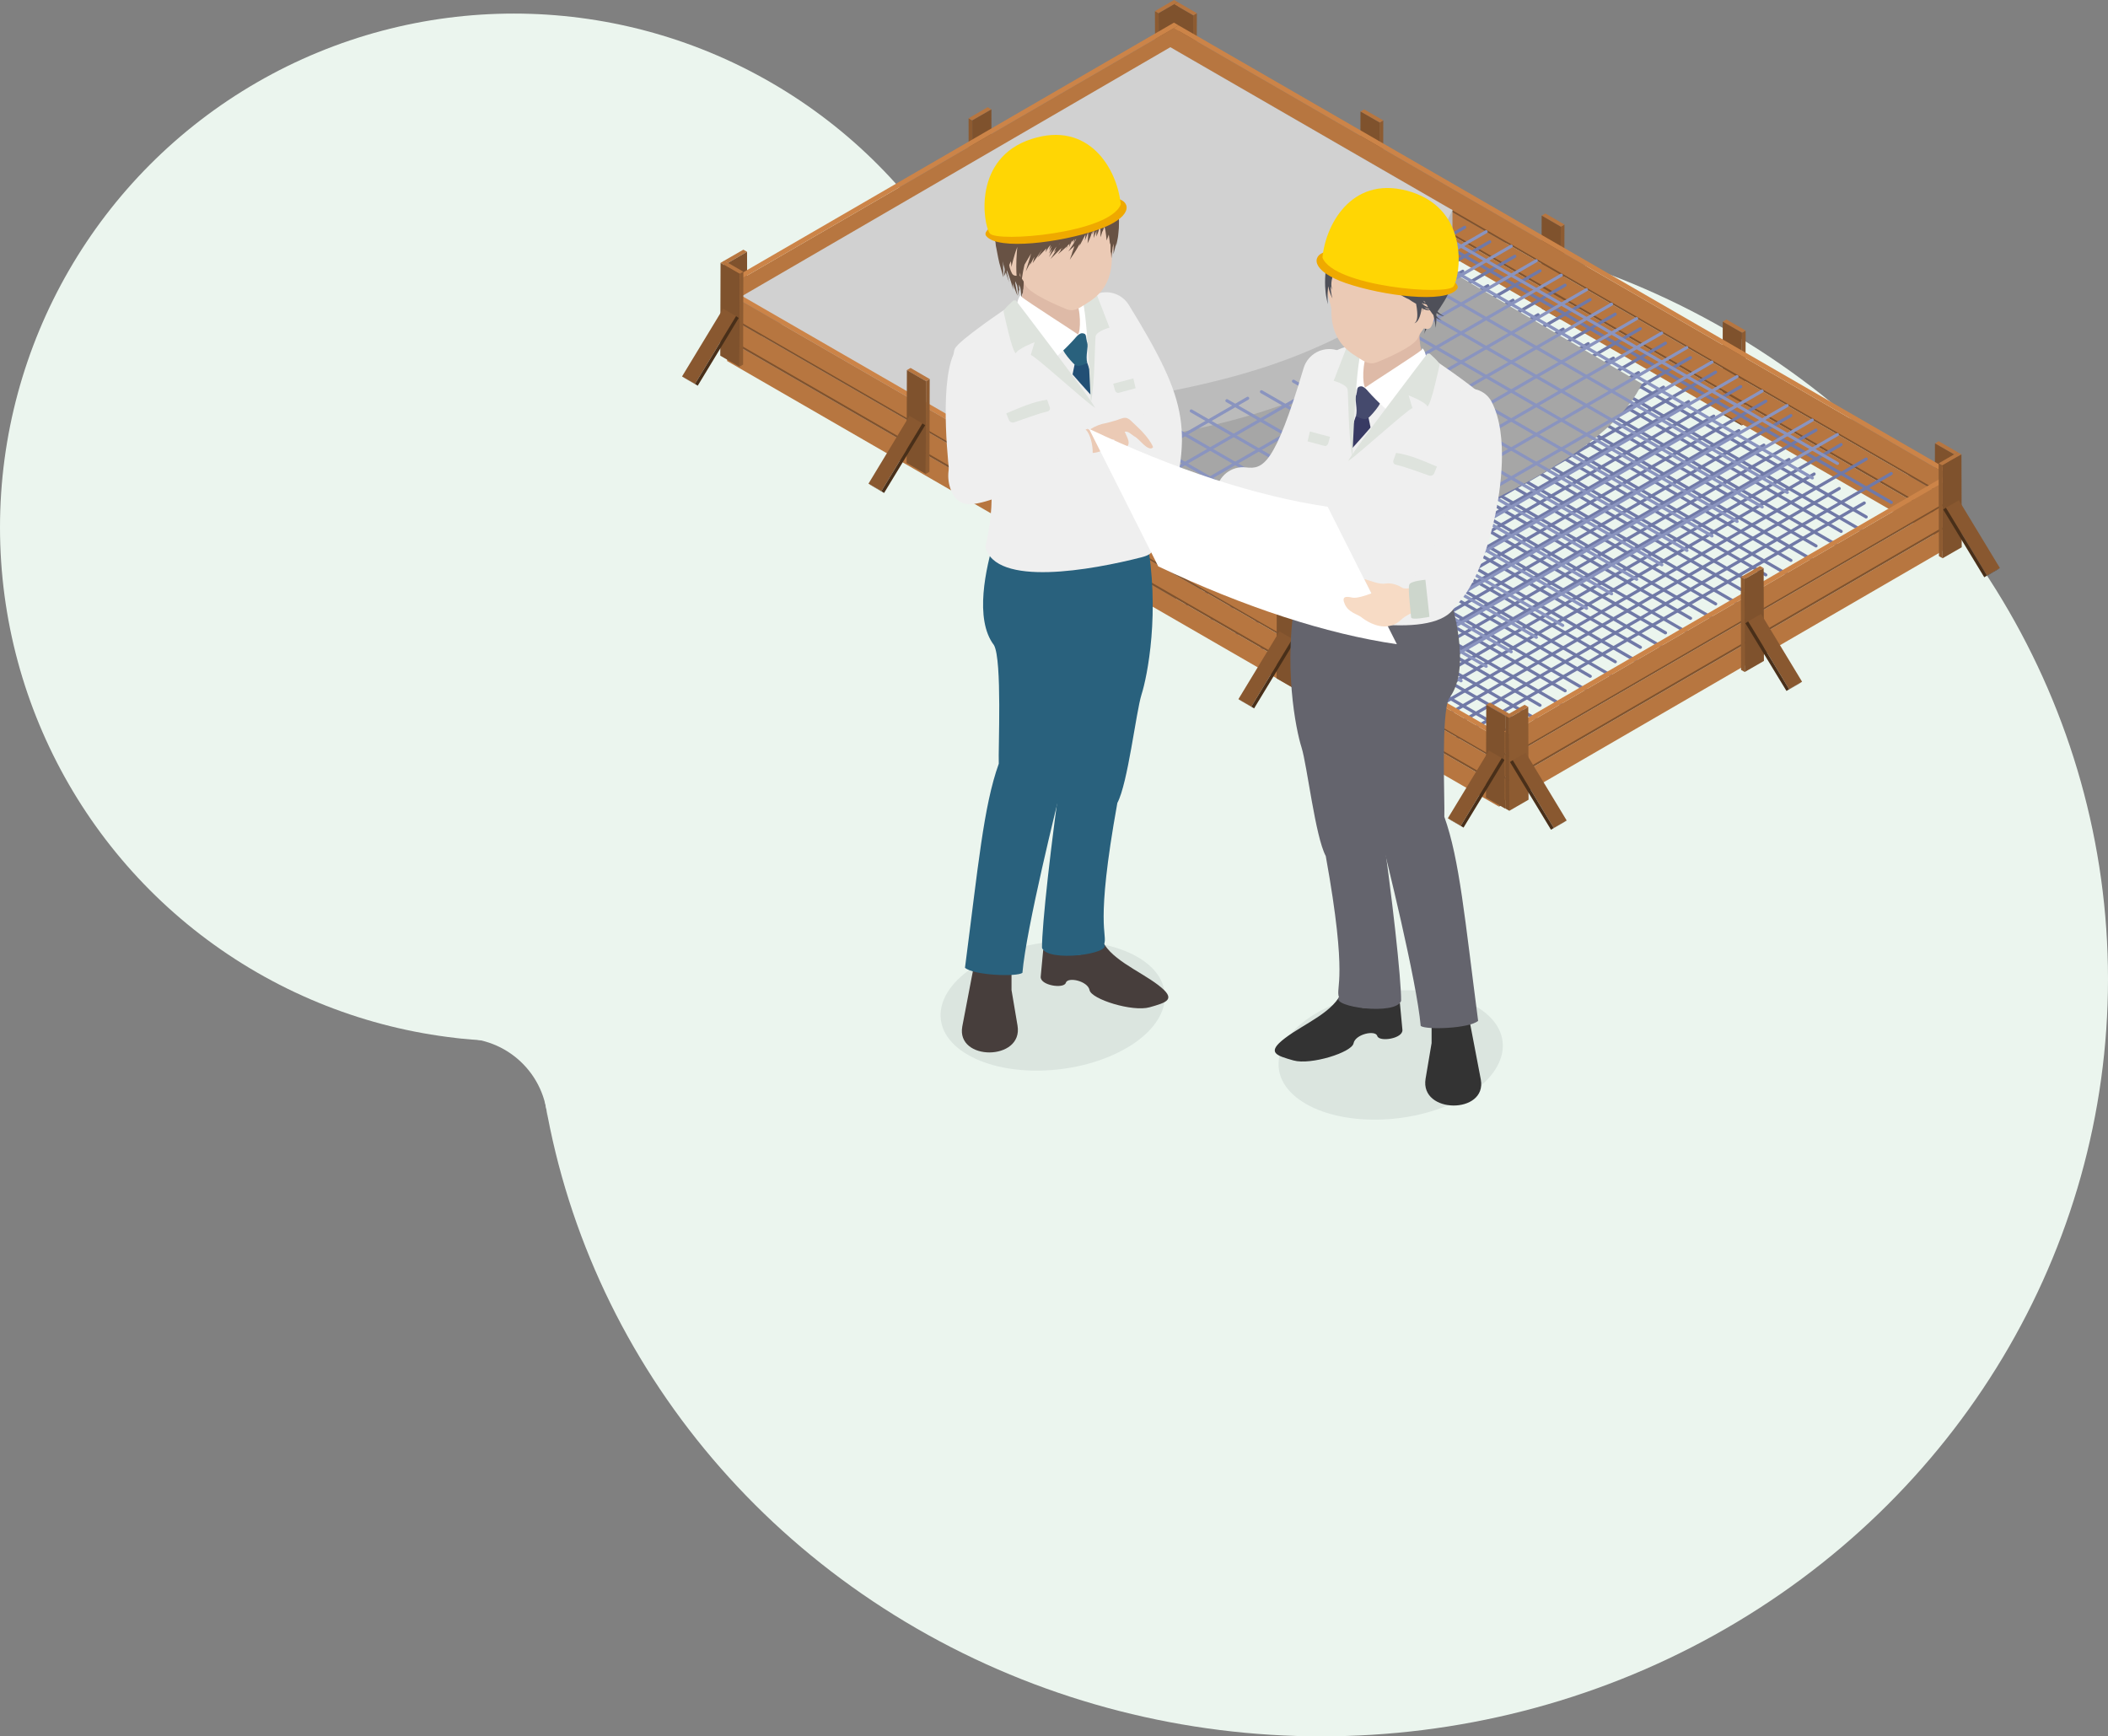 <?xml version="1.0" encoding="UTF-8"?><svg id="_レイヤー_2" xmlns="http://www.w3.org/2000/svg" viewBox="0 0 228.28 188.04"><rect x="0" y="0" width="228.28" height="188.04" fill="#808080" stroke="none"/><g id="_レイヤー_1-2"><ellipse cx="143.09" cy="106.04" rx="85.19" ry="82.01" style="fill:#ebf5ee;"/><circle cx="55.65" cy="57.12" r="55.65" style="fill:#ebf5ee;"/><path d="M101.21,25.09l4.35,8.23,8.23-4.35c-4.55,2.4-10.18.67-12.58-3.88Z" style="fill:#ebf5ee;"/><path d="M59.28,121.02l-.73-9.28-9.28.73c5.13-.4,9.61,3.43,10.01,8.56Z" style="fill:#ebf5ee;"/><g style="isolation:isolate;"><polygon points="78.83 28.47 78.43 28.23 78.45 38.29 78.85 38.52 78.83 28.47" style="fill:#8d5b31;"/><polygon points="80.9 27.27 80.5 27.04 78.43 28.23 78.83 28.47 80.9 27.27" style="fill:#b77640;"/><polygon points="78.83 28.47 78.85 38.52 80.93 37.32 80.9 27.27 78.83 28.47" style="fill:#7f522d;"/></g><g style="isolation:isolate;"><polygon points="125.47 1.43 125.07 1.2 125.1 11.25 125.5 11.48 125.47 1.43" style="fill:#8d5b31;"/><polygon points="127.54 .23 127.14 0 125.07 1.2 125.47 1.43 127.54 .23" style="fill:#b77640;"/><polygon points="125.47 1.43 125.5 11.48 127.57 10.29 127.54 .23 125.47 1.43" style="fill:#7f522d;"/></g><g style="isolation:isolate;"><polygon points="105.29 13.04 104.89 12.81 104.91 22.87 105.31 23.1 105.29 13.04" style="fill:#8d5b31;"/><polygon points="107.36 11.85 106.96 11.61 104.89 12.81 105.29 13.04 107.36 11.85" style="fill:#b77640;"/><polygon points="105.29 13.04 105.31 23.1 107.39 21.9 107.36 11.85 105.29 13.04" style="fill:#7f522d;"/></g><g style="isolation:isolate;"><polygon points="129.21 1.66 129.61 1.43 129.59 11.48 129.19 11.72 129.21 1.66" style="fill:#8d5b31;"/><polygon points="127.14 .46 127.54 .23 129.61 1.43 129.21 1.66 127.14 .46" style="fill:#b77640;"/><polygon points="129.21 1.66 129.19 11.72 127.11 10.52 127.14 .46 129.21 1.66" style="fill:#7f522d;"/></g><g style="isolation:isolate;"><polygon points="149.4 13.27 149.8 13.04 149.77 23.1 149.37 23.33 149.4 13.27" style="fill:#8d5b31;"/><polygon points="147.33 12.08 147.73 11.85 149.8 13.04 149.4 13.27 147.33 12.08" style="fill:#b77640;"/><polygon points="149.4 13.27 149.37 23.33 147.3 22.13 147.33 12.08 149.4 13.27" style="fill:#7f522d;"/></g><g style="isolation:isolate;"><polygon points="169.02 24.55 169.42 24.32 169.39 34.37 168.99 34.6 169.02 24.55" style="fill:#8d5b31;"/><polygon points="166.95 23.35 167.35 23.12 169.42 24.32 169.02 24.55 166.95 23.35" style="fill:#b77640;"/><polygon points="169.02 24.55 168.99 34.6 166.92 33.41 166.95 23.35 169.02 24.55" style="fill:#7f522d;"/></g><g style="isolation:isolate;"><polygon points="188.64 36.03 189.04 35.8 189.01 45.85 188.61 46.09 188.64 36.03" style="fill:#8d5b31;"/><polygon points="186.56 34.84 186.96 34.6 189.04 35.8 188.64 36.03 186.56 34.84" style="fill:#b77640;"/><polygon points="188.64 36.03 188.61 46.09 186.54 44.89 186.56 34.84 188.64 36.03" style="fill:#7f522d;"/></g><g style="isolation:isolate;"><polygon points="211.61 49.21 212.01 48.98 211.98 59.03 211.58 59.27 211.61 49.21" style="fill:#8d5b31;"/><polygon points="209.54 48.02 209.94 47.78 212.01 48.98 211.61 49.21 209.54 48.02" style="fill:#b77640;"/><polygon points="211.61 49.21 211.58 59.27 209.51 58.07 209.54 48.02 211.61 49.21" style="fill:#7f522d;"/></g><g style="isolation:isolate;"><polygon points="78.59 35.66 78.6 37.97 79.11 38.27 79.1 35.96 78.59 35.66" style="fill:#8d5b31;"/><polygon points="79.1 35.96 79.11 38.27 127.65 10.12 127.64 7.81 79.1 35.96" style="fill:#b77640;"/><polygon points="78.59 35.66 79.1 35.96 127.64 7.81 127.13 7.51 78.59 35.66" style="fill:#7f522d;"/></g><g style="isolation:isolate;"><polygon points="78.59 33.11 78.6 35.42 79.11 35.72 79.1 33.4 78.59 33.11" style="fill:#8d5b31;"/><polygon points="79.1 33.4 79.11 35.72 127.65 7.57 127.64 5.26 79.1 33.4" style="fill:#b77640;"/><polygon points="78.59 33.11 79.1 33.4 127.64 5.26 127.13 4.96 78.59 33.11" style="fill:#7f522d;"/></g><g style="isolation:isolate;"><polygon points="78.59 30.59 78.6 32.91 79.11 33.21 79.1 30.89 78.59 30.59" style="fill:#8d5b31;"/><polygon points="79.1 30.89 79.11 33.21 127.65 5.06 127.64 2.75 79.1 30.89" style="fill:#b77640;"/><polygon points="78.59 30.59 79.1 30.89 127.64 2.75 127.13 2.45 78.59 30.59" style="fill:#cc8448;"/></g><g style="isolation:isolate;"><polygon points="211.23 56.07 211.22 58.38 210.71 58.68 210.71 56.37 211.23 56.07" style="fill:#8d5b31;"/><polygon points="210.71 56.37 210.71 58.68 127.12 10.42 127.13 8.11 210.71 56.37" style="fill:#b77640;"/><polygon points="211.23 56.07 210.71 56.37 127.13 8.11 127.64 7.81 211.23 56.07" style="fill:#7f522d;"/></g><g style="isolation:isolate;"><polygon points="211.23 53.52 211.22 55.83 210.71 56.13 210.71 53.82 211.23 53.52" style="fill:#8d5b31;"/><polygon points="210.71 53.82 210.71 56.13 127.12 7.87 127.13 5.56 210.71 53.82" style="fill:#b77640;"/><polygon points="211.23 53.52 210.71 53.82 127.13 5.56 127.64 5.26 211.23 53.52" style="fill:#7f522d;"/></g><g style="isolation:isolate;"><polygon points="211.23 51.01 211.22 53.32 210.71 53.62 210.71 51.3 211.23 51.01" style="fill:#8d5b31;"/><polygon points="210.71 51.3 210.71 53.62 127.12 5.36 127.13 3.05 210.71 51.3" style="fill:#b77640;"/><polygon points="211.23 51.01 210.71 51.3 127.13 3.05 127.64 2.75 211.23 51.01" style="fill:#cc8448;"/></g><path d="M164.06,78.12s-.06,0-.08-.02l-70.65-40.79c-.08-.05-.11-.15-.06-.23.05-.08.15-.11.23-.06l70.65,40.79c.08.05.11.15.06.23-.03.05-.09.08-.15.08Z" style="fill:#7079a7;"/><path d="M166.77,76.55s-.06,0-.08-.02l-70.65-40.79c-.08-.05-.11-.15-.06-.23s.15-.11.23-.06l70.65,40.79c.08.05.11.15.06.23-.03.05-.09.08-.15.08Z" style="fill:#7079a7;"/><path d="M169.49,74.98s-.06,0-.08-.02l-70.65-40.79c-.08-.05-.11-.15-.06-.23.05-.08.15-.11.23-.06l70.65,40.79c.08.05.11.15.06.23-.03.05-.09.08-.15.08Z" style="fill:#7079a7;"/><path d="M172.21,73.41s-.06,0-.08-.02l-70.65-40.79c-.08-.05-.11-.15-.06-.23.05-.08.15-.11.23-.06l70.65,40.79c.08.05.11.15.06.23-.03.05-.09.08-.15.08Z" style="fill:#7079a7;"/><path d="M174.93,71.84s-.06,0-.08-.02L104.19,31.03c-.08-.05-.11-.15-.06-.23.05-.08.15-.11.23-.06l70.65,40.79c.08.05.11.15.06.23-.03.05-.09.08-.15.08Z" style="fill:#7079a7;"/><path d="M177.64,70.28s-.06,0-.08-.02L106.91,29.46c-.08-.05-.11-.15-.06-.23.05-.08.15-.11.23-.06l70.65,40.79c.08.05.11.15.06.23-.03.05-.09.08-.15.08Z" style="fill:#7079a7;"/><path d="M180.36,68.71s-.06,0-.08-.02L109.63,27.89c-.08-.05-.11-.15-.06-.23.05-.08.15-.11.23-.06l70.65,40.79c.08.05.11.15.06.23-.03.05-.09.08-.15.08Z" style="fill:#7079a7;"/><path d="M183.08,67.14s-.06,0-.08-.02L112.34,26.32c-.08-.05-.11-.15-.06-.23.05-.08.15-.11.23-.06l70.65,40.79c.08.05.11.15.06.23-.03.05-.09.08-.15.08Z" style="fill:#7079a7;"/><path d="M185.8,65.57s-.06,0-.08-.02L115.06,24.76c-.08-.05-.11-.15-.06-.23.05-.08.15-.11.23-.06l70.65,40.79c.08.05.11.15.06.23-.03.05-.09.08-.15.08Z" style="fill:#7079a7;"/><path d="M188.51,64s-.06,0-.08-.02L117.78,23.19c-.08-.05-.11-.15-.06-.23.05-.08.15-.11.23-.06l70.65,40.79c.08.05.11.15.06.23-.03.05-.09.08-.15.08Z" style="fill:#7079a7;"/><path d="M191.23,62.43s-.06,0-.08-.02L120.49,21.62c-.08-.05-.11-.15-.06-.23s.15-.11.23-.06l70.65,40.79c.08.05.11.15.06.23-.03.05-.09.08-.15.08Z" style="fill:#7079a7;"/><path d="M193.95,60.86s-.06,0-.08-.02L123.21,20.05c-.08-.05-.11-.15-.06-.23.05-.08.15-.11.23-.06l70.65,40.79c.08.05.11.15.06.23-.03.05-.09.08-.15.08Z" style="fill:#7079a7;"/><path d="M196.66,59.29s-.06,0-.08-.02L125.93,18.48c-.08-.05-.11-.15-.06-.23.05-.08.15-.11.23-.06l70.65,40.79c.08.05.11.15.06.23-.03.05-.09.08-.15.08Z" style="fill:#7079a7;"/><path d="M199.38,57.72s-.06,0-.08-.02l-70.65-40.79c-.08-.05-.11-.15-.06-.23.05-.08.15-.11.23-.06l70.65,40.79c.08.05.11.15.06.23-.03.05-.09.08-.15.08Z" style="fill:#7079a7;"/><path d="M202.1,56.16s-.06,0-.08-.02L131.36,15.34c-.08-.05-.11-.15-.06-.23.05-.08.15-.11.23-.06l70.65,40.79c.08.05.11.15.06.23-.03.05-.09.08-.15.08Z" style="fill:#7079a7;"/><path d="M204.82,54.59s-.06,0-.08-.02L134.08,13.77c-.08-.05-.11-.15-.06-.23.05-.08.15-.11.23-.06l70.65,40.79c.08.05.11.15.06.23-.03.05-.09.08-.15.08Z" style="fill:#7079a7;"/><path d="M93.41,40.47c-.06,0-.11-.03-.15-.08-.05-.08-.02-.18.06-.23l46.19-26.67c.08-.05.18-.02.23.06.05.08.02.18-.06.23l-46.19,26.67s-.06.02-.08.02Z" style="fill:#7079a7;"/><path d="M96.12,42.04c-.06,0-.11-.03-.15-.08-.05-.08-.02-.18.06-.23l46.19-26.67c.08-.05.18-.02.23.06.05.08.02.18-.06.23l-46.19,26.67s-.06.02-.08.02Z" style="fill:#7079a7;"/><path d="M98.84,43.6c-.06,0-.11-.03-.15-.08-.05-.08-.02-.18.06-.23l46.19-26.67c.08-.05.18-.02.23.06.05.08.02.18-.06.23l-46.19,26.67s-.06.02-.08.02Z" style="fill:#7079a7;"/><path d="M101.56,45.17c-.06,0-.11-.03-.15-.08-.05-.08-.02-.18.06-.23l46.19-26.67c.08-.05.18-.02.23.06.05.08.02.18-.06.23l-46.19,26.67s-.06.02-.08.02Z" style="fill:#7079a7;"/><path d="M104.28,46.74c-.06,0-.11-.03-.15-.08-.05-.08-.02-.18.06-.23l46.19-26.67c.08-.05.18-.02.23.06.05.08.02.18-.06.23l-46.19,26.67s-.06.02-.08.02Z" style="fill:#7079a7;"/><path d="M106.99,48.31c-.06,0-.11-.03-.15-.08-.05-.08-.02-.18.06-.23l46.19-26.67c.08-.05.18-.02.23.06.05.08.02.18-.06.23l-46.19,26.67s-.06.02-.08.02Z" style="fill:#7079a7;"/><path d="M109.71,49.88c-.06,0-.11-.03-.15-.08-.05-.08-.02-.18.06-.23l46.19-26.67c.08-.05.18-.02.23.06.05.08.02.18-.06.23l-46.19,26.67s-.06.02-.08.02Z" style="fill:#7079a7;"/><path d="M112.43,51.45c-.06,0-.11-.03-.15-.08-.05-.08-.02-.18.06-.23l46.19-26.67c.08-.05.18-.02.23.06.05.08.02.18-.06.23l-46.19,26.67s-.06.02-.08.02Z" style="fill:#7079a7;"/><path d="M115.14,53.02c-.06,0-.11-.03-.15-.08-.05-.08-.02-.18.06-.23l46.19-26.67c.08-.05.18-.02.23.06.05.08.02.18-.06.23l-46.19,26.67s-.06.02-.08.02Z" style="fill:#7079a7;"/><path d="M117.86,54.59c-.06,0-.11-.03-.15-.08-.05-.08-.02-.18.06-.23l46.19-26.67c.08-.05.18-.02.23.06.05.08.02.18-.06.23l-46.19,26.67s-.06.02-.08.02Z" style="fill:#7079a7;"/><path d="M120.58,56.16c-.06,0-.11-.03-.15-.08-.05-.08-.02-.18.06-.23l46.19-26.67c.08-.05.18-.02.23.06.05.08.02.18-.06.23l-46.19,26.67s-.06.02-.08.02Z" style="fill:#7079a7;"/><path d="M123.3,57.72c-.06,0-.11-.03-.15-.08-.05-.08-.02-.18.06-.23l46.19-26.67c.08-.05.18-.02.23.06.05.08.02.18-.06.23l-46.19,26.67s-.06.02-.08.02Z" style="fill:#7079a7;"/><path d="M126.01,59.29c-.06,0-.11-.03-.15-.08-.05-.08-.02-.18.06-.23l46.19-26.67c.08-.05.18-.02.23.06.05.08.02.18-.06.23l-46.19,26.67s-.06.02-.08.02Z" style="fill:#7079a7;"/><path d="M128.73,60.86c-.06,0-.11-.03-.15-.08-.05-.08-.02-.18.06-.23l46.19-26.67c.08-.05.18-.02.23.06.05.08.02.18-.06.23l-46.19,26.67s-.06.02-.08.02Z" style="fill:#7079a7;"/><path d="M131.45,62.43c-.06,0-.11-.03-.15-.08-.05-.08-.02-.18.06-.23l46.19-26.67c.08-.05.18-.02.23.06.05.08.02.18-.06.23l-46.19,26.67s-.06.02-.08.02Z" style="fill:#7079a7;"/><path d="M134.17,64c-.06,0-.11-.03-.15-.08-.05-.08-.02-.18.06-.23l46.19-26.67c.08-.05.18-.02.23.06.05.08.02.18-.06.23l-46.19,26.67s-.06.02-.08.02Z" style="fill:#7079a7;"/><path d="M136.88,65.57c-.06,0-.11-.03-.15-.08-.05-.08-.02-.18.06-.23l46.19-26.67c.08-.05.18-.02.23.06.05.08.02.18-.06.23l-46.19,26.67s-.06.02-.08.02Z" style="fill:#7079a7;"/><path d="M139.6,67.14c-.06,0-.11-.03-.15-.08-.05-.08-.02-.18.06-.23l46.19-26.67c.08-.05.18-.02.23.06.05.08.02.18-.06.23l-46.19,26.67s-.06.02-.08.02Z" style="fill:#7079a7;"/><path d="M142.32,68.71c-.06,0-.11-.03-.15-.08-.05-.08-.02-.18.06-.23l46.19-26.67c.08-.05.18-.02.23.06.05.08.02.18-.06.23l-46.19,26.67s-.06.02-.08.02Z" style="fill:#7079a7;"/><path d="M145.04,70.28c-.06,0-.11-.03-.15-.08-.05-.08-.02-.18.06-.23l46.19-26.67c.08-.05.18-.02.23.06.05.08.02.18-.06.23l-46.19,26.67s-.06.02-.08.02Z" style="fill:#7079a7;"/><path d="M147.75,71.84c-.06,0-.11-.03-.15-.08-.05-.08-.02-.18.06-.23l46.19-26.67c.08-.05.18-.02.23.06.05.08.02.18-.06.23l-46.19,26.67s-.06.02-.08.02Z" style="fill:#7079a7;"/><path d="M150.47,73.41c-.06,0-.11-.03-.15-.08-.05-.08-.02-.18.06-.23l46.19-26.67c.08-.05.18-.02.23.06.05.08.02.18-.06.23l-46.19,26.67s-.06.02-.08.02Z" style="fill:#7079a7;"/><path d="M153.19,74.98c-.06,0-.11-.03-.15-.08-.05-.08-.02-.18.06-.23l46.19-26.67c.08-.05.18-.02.23.06.05.08.02.18-.06.23l-46.19,26.67s-.06.02-.08.02Z" style="fill:#7079a7;"/><path d="M155.91,76.55c-.06,0-.11-.03-.15-.08-.05-.08-.02-.18.06-.23l46.19-26.67c.08-.05.18-.02.23.06.05.08.02.18-.06.23l-46.19,26.67s-.06.02-.08.02Z" style="fill:#7079a7;"/><path d="M158.62,78.12c-.06,0-.11-.03-.15-.08-.05-.08-.02-.18.06-.23l46.19-26.67c.08-.05.18-.02.23.06.05.08.02.18-.06.23l-46.19,26.67s-.06.02-.08.02Z" style="fill:#7079a7;"/><path d="M161.14,81.31s-.06,0-.08-.02l-70.65-40.79c-.08-.05-.11-.15-.06-.23.05-.08.15-.11.23-.06l70.65,40.79c.08.05.11.15.06.23-.03.05-.09.08-.15.08Z" style="fill:#7079a7;"/><path d="M163.85,79.74s-.06,0-.08-.02l-70.65-40.79c-.08-.05-.11-.15-.06-.23.05-.08.15-.11.23-.06l70.65,40.79c.08.05.11.15.06.23-.03.05-.09.08-.15.08Z" style="fill:#7079a7;"/><path d="M166.57,78.17s-.06,0-.08-.02l-70.65-40.79c-.08-.05-.11-.15-.06-.23s.15-.11.23-.06l70.65,40.79c.08.05.11.15.06.23-.03.05-.09.08-.15.08Z" style="fill:#7079a7;"/><path d="M169.29,76.6s-.06,0-.08-.02l-70.65-40.79c-.08-.05-.11-.15-.06-.23.05-.08.15-.11.23-.06l70.65,40.79c.08.05.11.15.06.23-.03.05-.09.08-.15.08Z" style="fill:#7079a7;"/><path d="M172.01,75.04s-.06,0-.08-.02l-70.65-40.79c-.08-.05-.11-.15-.06-.23s.15-.11.23-.06l70.65,40.79c.08.05.11.15.06.23-.03.05-.09.08-.15.08Z" style="fill:#7079a7;"/><path d="M174.72,73.47s-.06,0-.08-.02l-70.65-40.79c-.08-.05-.11-.15-.06-.23.05-.08.15-.11.23-.06l70.65,40.79c.08.05.11.15.06.23-.03.05-.09.08-.15.08Z" style="fill:#7079a7;"/><path d="M177.44,71.9s-.06,0-.08-.02L106.71,31.08c-.08-.05-.11-.15-.06-.23.05-.08.15-.11.23-.06l70.65,40.79c.08.05.11.15.06.23-.03.05-.09.08-.15.08Z" style="fill:#7079a7;"/><path d="M180.16,70.33s-.06,0-.08-.02L109.42,29.52c-.08-.05-.11-.15-.06-.23.05-.08.15-.11.23-.06l70.65,40.79c.08.05.11.15.06.23-.03.05-.09.08-.15.08Z" style="fill:#7079a7;"/><path d="M182.88,68.76s-.06,0-.08-.02L112.14,27.95c-.08-.05-.11-.15-.06-.23.05-.08.15-.11.23-.06l70.65,40.79c.08.05.11.15.06.23-.03.05-.09.08-.15.08Z" style="fill:#7079a7;"/><path d="M185.59,67.19s-.06,0-.08-.02L114.86,26.38c-.08-.05-.11-.15-.06-.23.05-.08.15-.11.23-.06l70.65,40.79c.08.05.11.15.06.23-.03.05-.09.08-.15.08Z" style="fill:#7079a7;"/><path d="M188.31,65.62s-.06,0-.08-.02L117.58,24.81c-.08-.05-.11-.15-.06-.23.05-.08.15-.11.23-.06l70.65,40.79c.08.05.11.15.06.23-.03.05-.09.08-.15.08Z" style="fill:#7079a7;"/><path d="M191.03,64.05s-.06,0-.08-.02L120.29,23.24c-.08-.05-.11-.15-.06-.23.05-.08.15-.11.23-.06l70.65,40.79c.08.05.11.15.06.23-.03.05-.09.08-.15.08Z" style="fill:#7079a7;"/><path d="M193.75,62.48s-.06,0-.08-.02L123.01,21.67c-.08-.05-.11-.15-.06-.23.05-.08.15-.11.23-.06l70.65,40.79c.08.05.11.15.06.23-.03.05-.09.08-.15.08Z" style="fill:#7079a7;"/><path d="M196.46,60.92s-.06,0-.08-.02L125.73,20.1c-.08-.05-.11-.15-.06-.23.05-.08.15-.11.23-.06l70.65,40.79c.08.05.11.15.06.23-.03.05-.09.08-.15.08Z" style="fill:#7079a7;"/><path d="M199.18,59.35s-.06,0-.08-.02l-70.65-40.79c-.08-.05-.11-.15-.06-.23.05-.08.15-.11.23-.06l70.65,40.79c.08.05.11.15.06.23-.03.05-.09.08-.15.08Z" style="fill:#7079a7;"/><path d="M201.9,57.78s-.06,0-.08-.02l-70.65-40.79c-.08-.05-.11-.15-.06-.23.05-.08.15-.11.23-.06l70.65,40.79c.08.05.11.15.06.23-.03.05-.09.08-.15.08Z" style="fill:#7079a7;"/><path d="M90.49,43.66c-.06,0-.11-.03-.15-.08-.05-.08-.02-.18.06-.23l46.19-26.67c.08-.05.18-.02.23.06.05.08.02.18-.06.23l-46.19,26.67s-.06.02-.08.02Z" style="fill:#7079a7;"/><path d="M93.2,45.23c-.06,0-.11-.03-.15-.08-.05-.08-.02-.18.06-.23l46.19-26.67c.08-.05.18-.02.23.06.05.08.02.18-.06.23l-46.19,26.67s-.06.02-.08.02Z" style="fill:#7079a7;"/><path d="M95.92,46.8c-.06,0-.11-.03-.15-.08-.05-.08-.02-.18.06-.23l46.19-26.67c.08-.05.18-.02.23.06.05.08.02.18-.06.23l-46.19,26.67s-.06.02-.08.02Z" style="fill:#7079a7;"/><path d="M98.64,48.36c-.06,0-.11-.03-.15-.08-.05-.08-.02-.18.06-.23l46.19-26.67c.08-.05.18-.02.23.06.05.08.02.18-.06.23l-46.19,26.67s-.06.02-.08.02Z" style="fill:#7079a7;"/><path d="M101.36,49.93c-.06,0-.11-.03-.15-.08-.05-.08-.02-.18.06-.23l46.19-26.67c.08-.05.18-.02.23.06.05.08.02.18-.06.23l-46.19,26.67s-.06.02-.08.02Z" style="fill:#7079a7;"/><path d="M104.07,51.5c-.06,0-.11-.03-.15-.08-.05-.08-.02-.18.06-.23l46.19-26.67c.08-.05.18-.02.23.06.05.08.02.18-.06.23l-46.19,26.67s-.06.02-.08.02Z" style="fill:#7079a7;"/><path d="M106.79,53.07c-.06,0-.11-.03-.15-.08-.05-.08-.02-.18.06-.23l46.19-26.67c.08-.05.18-.02.23.06.05.08.02.18-.06.23l-46.19,26.67s-.06.02-.08.02Z" style="fill:#7079a7;"/><path d="M109.51,54.64c-.06,0-.11-.03-.15-.08-.05-.08-.02-.18.06-.23l46.19-26.67c.08-.05.18-.02.23.06.05.08.02.18-.06.23l-46.19,26.67s-.06.02-.08.02Z" style="fill:#7079a7;"/><path d="M112.22,56.21c-.06,0-.11-.03-.15-.08-.05-.08-.02-.18.06-.23l46.19-26.67c.08-.05.18-.02.23.06.05.08.02.18-.06.23l-46.19,26.67s-.06.02-.08.02Z" style="fill:#7079a7;"/><path d="M114.94,57.78c-.06,0-.11-.03-.15-.08-.05-.08-.02-.18.06-.23l46.19-26.67c.08-.05.18-.02.23.06.05.08.02.18-.06.23l-46.19,26.67s-.06.02-.08.02Z" style="fill:#7079a7;"/><path d="M117.66,59.35c-.06,0-.11-.03-.15-.08-.05-.08-.02-.18.06-.23l46.19-26.67c.08-.05.18-.02.23.06.05.08.02.18-.06.23l-46.19,26.67s-.06.02-.08.02Z" style="fill:#7079a7;"/><path d="M120.38,60.92c-.06,0-.11-.03-.15-.08-.05-.08-.02-.18.06-.23l46.19-26.67c.08-.05.18-.02.23.06.05.08.02.18-.06.23l-46.19,26.67s-.06.02-.08.02Z" style="fill:#7079a7;"/><path d="M123.09,62.48c-.06,0-.11-.03-.15-.08-.05-.08-.02-.18.06-.23l46.19-26.67c.08-.05.18-.02.23.06.05.08.02.18-.06.23l-46.19,26.67s-.06.02-.08.02Z" style="fill:#7079a7;"/><path d="M125.81,64.05c-.06,0-.11-.03-.15-.08-.05-.08-.02-.18.06-.23l46.19-26.67c.08-.05.18-.02.23.06.05.08.02.18-.06.23l-46.19,26.67s-.06.02-.08.02Z" style="fill:#7079a7;"/><path d="M128.53,65.62c-.06,0-.11-.03-.15-.08-.05-.08-.02-.18.06-.23l46.19-26.67c.08-.05.18-.02.23.06.05.08.02.18-.06.23l-46.19,26.67s-.06.02-.08.02Z" style="fill:#7079a7;"/><path d="M131.25,67.19c-.06,0-.11-.03-.15-.08-.05-.08-.02-.18.06-.23l46.19-26.67c.08-.05.18-.02.23.06.05.08.02.18-.06.23l-46.19,26.67s-.06.02-.08.02Z" style="fill:#7079a7;"/><path d="M133.96,68.76c-.06,0-.11-.03-.15-.08-.05-.08-.02-.18.06-.23l46.19-26.67c.08-.05.18-.02.23.06.05.08.02.18-.06.23l-46.19,26.67s-.06.02-.08.02Z" style="fill:#7079a7;"/><path d="M136.68,70.33c-.06,0-.11-.03-.15-.08-.05-.08-.02-.18.06-.23l46.19-26.67c.08-.05.18-.02.23.06.05.08.02.18-.06.23l-46.19,26.67s-.06.02-.08.02Z" style="fill:#7079a7;"/><path d="M139.4,71.9c-.06,0-.11-.03-.15-.08-.05-.08-.02-.18.06-.23l46.19-26.67c.08-.05.18-.02.23.06.05.08.02.18-.06.23l-46.19,26.67s-.06.02-.08.02Z" style="fill:#7079a7;"/><path d="M142.12,73.47c-.06,0-.11-.03-.15-.08-.05-.08-.02-.18.06-.23l46.19-26.67c.08-.05.18-.02.23.06.05.08.02.18-.06.23l-46.19,26.67s-.06.02-.08.02Z" style="fill:#7079a7;"/><path d="M144.83,75.04c-.06,0-.11-.03-.15-.08-.05-.08-.02-.18.06-.23l46.19-26.67c.08-.05.18-.02.23.06.05.08.02.18-.06.23l-46.19,26.67s-.06.02-.08.02Z" style="fill:#7079a7;"/><path d="M147.55,76.6c-.06,0-.11-.03-.15-.08-.05-.08-.02-.18.06-.23l46.19-26.67c.08-.05.18-.02.23.06.05.08.02.18-.06.23l-46.19,26.67s-.06.02-.08.02Z" style="fill:#7079a7;"/><path d="M150.27,78.17c-.06,0-.11-.03-.15-.08-.05-.08-.02-.18.06-.23l46.19-26.67c.08-.05.18-.02.23.06.05.08.02.18-.06.23l-46.19,26.67s-.06.02-.08.02Z" style="fill:#7079a7;"/><path d="M152.99,79.74c-.06,0-.11-.03-.15-.08-.05-.08-.02-.18.06-.23l46.19-26.67c.08-.05.18-.02.23.06.05.08.02.18-.06.23l-46.19,26.67s-.06.02-.08.02Z" style="fill:#7079a7;"/><path d="M155.7,81.31c-.06,0-.11-.03-.15-.08-.05-.08-.02-.18.06-.23l46.19-26.67c.08-.05.18-.02.23.06s.02.18-.06.23l-46.19,26.67s-.06.02-.08.02Z" style="fill:#7079a7;"/><g style="isolation:isolate;"><path d="M160.07,54.9c6-2.88,14.95-7.49,17.74-13.34l-45.03-26.45-46.79,27.19,39.63,22.82c1.71-1.1,23.81-4.98,34.45-10.23Z" style="fill:#a6a6a6;"/><polygon points="127.36 59.68 127.34 65.46 79.93 38.09 79.95 32.31 127.36 59.68" style="fill:#828282;"/><path d="M144.61,41.41c11.11-5.56,12.68-12.4,12.68-12.4v-6.26l-30.55-12.12-46.79,27.19,25.49,14.72c1.71-1.1,3.18-2.5,4.94-2.86,11.78-1.99,23.62-2.97,34.23-8.28Z" style="fill:#bbb;"/><path d="M144.69,36.63c6-2.88,9.82-8.03,12.6-13.88l-30.55-17.64-46.79,27.19,25.49,14.72c1.71-1.1,3.86-1.67,5.62-2.02,11.78-1.99,22.99-3.12,33.63-8.37Z" style="fill:#d1d1d1;"/></g><g style="isolation:isolate;"><polygon points="162.85 84.75 162.84 87.06 162.33 87.36 162.34 85.05 162.85 84.75" style="fill:#8d5b31;"/><polygon points="162.34 85.05 162.33 87.36 78.74 39.1 78.75 36.79 162.34 85.05" style="fill:#b77640;"/><polygon points="162.85 84.75 162.34 85.05 78.75 36.79 79.27 36.49 162.85 84.75" style="fill:#7f522d;"/></g><g style="isolation:isolate;"><polygon points="162.85 82.19 162.84 84.51 162.33 84.81 162.34 82.49 162.85 82.19" style="fill:#8d5b31;"/><polygon points="162.34 82.49 162.33 84.81 78.74 36.55 78.75 34.24 162.34 82.49" style="fill:#b77640;"/><polygon points="162.85 82.19 162.34 82.49 78.75 34.24 79.27 33.94 162.85 82.19" style="fill:#7f522d;"/></g><g style="isolation:isolate;"><polygon points="162.85 79.68 162.84 82 162.33 82.3 162.34 79.98 162.85 79.68" style="fill:#8d5b31;"/><polygon points="162.34 79.98 162.33 82.3 78.74 34.04 78.75 31.72 162.34 79.98" style="fill:#b77640;"/><polygon points="162.85 79.68 162.34 79.98 78.75 31.72 79.27 31.43 162.85 79.68" style="fill:#cc8448;"/></g><path d="M158.22,73.9s-.06,0-.08-.02l-46.6-26.91c-.08-.05-.11-.15-.06-.23.05-.08.15-.11.23-.06l46.6,26.91c.08.05.11.15.06.23-.03.05-.09.08-.15.08Z" style="fill:#8a94bf;"/><path d="M160.94,72.33s-.06,0-.08-.02l-45-25.98c-.08-.05-.11-.15-.06-.23.05-.08.15-.11.23-.06l45,25.98c.08.05.11.15.06.23-.03.05-.09.08-.15.08Z" style="fill:#8a94bf;"/><path d="M163.65,70.76s-.06,0-.08-.02l-43.34-25.02c-.08-.05-.11-.15-.06-.23.05-.08.15-.11.23-.06l43.34,25.02c.08.05.11.15.06.23-.03.05-.09.08-.15.08Z" style="fill:#8a94bf;"/><path d="M166.37,69.19s-.06,0-.08-.02l-41.72-24.09c-.08-.05-.11-.15-.06-.23.05-.08.15-.11.23-.06l41.72,24.09c.08.05.11.15.06.23-.03.05-.09.08-.15.08Z" style="fill:#8a94bf;"/><path d="M169.23,67.9s-.06,0-.08-.02l-40.23-23.23c-.08-.05-.11-.15-.06-.23.05-.08.15-.11.23-.06l40.23,23.23c.08.05.11.15.06.23-.03.05-.09.08-.15.08Z" style="fill:#8a94bf;"/><path d="M171.81,66.05s-.06,0-.08-.02l-38.95-22.49c-.08-.05-.11-.15-.06-.23.05-.08.15-.11.23-.06l38.95,22.49c.08.05.11.15.06.23-.03.05-.09.08-.15.08Z" style="fill:#8a94bf;"/><path d="M174.52,64.48s-.06,0-.08-.02l-37.92-21.89c-.08-.05-.11-.15-.06-.23.05-.08.15-.11.23-.06l37.92,21.89c.08.05.11.15.06.23-.03.05-.09.08-.15.08Z" style="fill:#8a94bf;"/><path d="M177.24,62.91s-.06,0-.08-.02l-37.17-21.46c-.08-.05-.11-.15-.06-.23.05-.08.15-.11.23-.06l37.17,21.46c.08.05.11.15.06.23-.03.05-.09.08-.15.08Z" style="fill:#8a94bf;"/><path d="M179.96,61.34s-.06,0-.08-.02l-36.69-21.18c-.08-.05-.11-.15-.06-.23.05-.08.15-.11.23-.06l36.69,21.18c.08.05.11.15.06.23-.03.05-.09.08-.15.08Z" style="fill:#8a94bf;"/><path d="M182.68,59.78s-.06,0-.08-.02l-36.49-21.07c-.08-.05-.11-.15-.06-.23.05-.08.15-.11.23-.06l36.49,21.07c.08.05.11.15.06.23-.03.05-.09.08-.15.08Z" style="fill:#8a94bf;"/><path d="M185.39,58.21s-.06,0-.08-.02l-36.59-21.13c-.08-.05-.11-.15-.06-.23.05-.08.15-.11.23-.06l36.59,21.13c.08.05.11.15.06.23-.03.05-.09.08-.15.08Z" style="fill:#8a94bf;"/><path d="M188.11,56.64s-.06,0-.08-.02l-36.99-21.36c-.08-.05-.11-.15-.06-.23.05-.08.15-.11.23-.06l36.99,21.36c.08.05.11.15.06.23-.03.05-.09.08-.15.08Z" style="fill:#8a94bf;"/><path d="M190.83,55.07s-.06,0-.08-.02l-37.69-21.76c-.08-.05-.11-.15-.06-.23.05-.08.15-.11.23-.06l37.69,21.76c.08.05.11.15.06.23-.03.05-.09.08-.15.08Z" style="fill:#8a94bf;"/><path d="M193.55,53.5s-.06,0-.08-.02l-38.67-22.32c-.08-.05-.11-.15-.06-.23.05-.08.15-.11.23-.06l38.67,22.32c.08.05.11.15.06.23-.03.05-.09.08-.15.08Z" style="fill:#8a94bf;"/><path d="M196.26,51.93s-.06,0-.08-.02l-39.94-23.06c-.08-.05-.11-.15-.06-.23.05-.08.15-.11.23-.06l39.94,23.06c.08.05.11.15.06.23-.03.05-.09.08-.15.08Z" style="fill:#8a94bf;"/><path d="M198.98,50.36s-.06,0-.08-.02l-42.35-24.45c-.08-.05-.11-.15-.06-.23.05-.08.15-.11.23-.06l42.35,24.45c.08.05.11.15.06.23-.03.05-.09.08-.15.08Z" style="fill:#8a94bf;"/><path d="M114.74,51.93c-.06,0-.11-.03-.15-.08-.05-.08-.02-.18.06-.23l12.23-7.06c.08-.05.18-.02.23.06.05.08.02.18-.06.23l-12.23,7.06s-.06.02-.08.02Z" style="fill:#8a94bf;"/><path d="M156.33,27.92c-.06,0-.11-.03-.15-.08-.05-.08-.02-.18.06-.23l4.61-2.66c.08-.05.18-.02.23.06.05.08.02.18-.06.23l-4.61,2.66s-.06.02-.08.02Z" style="fill:#8a94bf;"/><path d="M117.46,53.5c-.06,0-.11-.03-.15-.08-.05-.08-.02-.18.06-.23l17.66-10.2c.08-.05.18-.02.23.06.05.08.02.18-.06.23l-17.66,10.2s-.06.02-.08.02Z" style="fill:#8a94bf;"/><path d="M152.04,33.54c-.06,0-.11-.03-.15-.08-.05-.08-.02-.18.06-.23l11.62-6.71c.08-.05.18-.02.23.06.05.08.02.18-.06.23l-11.62,6.71s-.06.02-.08.02Z" style="fill:#8a94bf;"/><path d="M120.18,55.07c-.06,0-.11-.03-.15-.08-.05-.08-.02-.18.06-.23l46.19-26.67c.08-.05.18-.02.23.06.05.08.02.18-.06.23l-46.19,26.67s-.06.02-.08.02Z" style="fill:#8a94bf;"/><path d="M122.89,56.64c-.06,0-.11-.03-.15-.08-.05-.08-.02-.18.06-.23l46.19-26.67c.08-.05.18-.02.23.06.05.08.02.18-.06.23l-46.19,26.67s-.06.02-.08.02Z" style="fill:#8a94bf;"/><path d="M125.61,58.21c-.06,0-.11-.03-.15-.08-.05-.08-.02-.18.06-.23l46.19-26.67c.08-.05.18-.02.23.06.05.08.02.18-.06.23l-46.19,26.67s-.06.02-.08.02Z" style="fill:#8a94bf;"/><path d="M128.33,59.78c-.06,0-.11-.03-.15-.08-.05-.08-.02-.18.06-.23l46.19-26.67c.08-.05.18-.02.23.06.05.08.02.18-.06.23l-46.19,26.67s-.06.02-.08.02Z" style="fill:#8a94bf;"/><path d="M131.05,61.34c-.06,0-.11-.03-.15-.08-.05-.08-.02-.18.06-.23l46.19-26.67c.08-.05.18-.02.23.06.05.08.02.18-.06.23l-46.19,26.67s-.06.02-.08.02Z" style="fill:#8a94bf;"/><path d="M133.76,62.91c-.06,0-.11-.03-.15-.08-.05-.08-.02-.18.06-.23l46.19-26.67c.08-.05.18-.02.23.06.05.08.02.18-.06.23l-46.19,26.67s-.06.02-.08.02Z" style="fill:#8a94bf;"/><path d="M136.48,64.48c-.06,0-.11-.03-.15-.08-.05-.08-.02-.18.06-.23l46.19-26.67c.08-.05.18-.02.23.06.05.08.02.18-.06.23l-46.19,26.67s-.06.02-.08.02Z" style="fill:#8a94bf;"/><path d="M139.2,66.05c-.06,0-.11-.03-.15-.08-.05-.08-.02-.18.06-.23l46.19-26.67c.08-.05.18-.02.23.06.05.08.02.18-.06.23l-46.19,26.67s-.06.02-.08.02Z" style="fill:#8a94bf;"/><path d="M141.92,67.62c-.06,0-.11-.03-.15-.08-.05-.08-.02-.18.06-.23l46.19-26.67c.08-.05.18-.02.23.06.05.08.02.18-.06.23l-46.19,26.67s-.06.02-.08.02Z" style="fill:#8a94bf;"/><path d="M144.63,69.19c-.06,0-.11-.03-.15-.08-.05-.08-.02-.18.06-.23l46.19-26.67c.08-.05.18-.02.23.06.05.08.02.18-.06.23l-46.19,26.67s-.06.02-.08.02Z" style="fill:#8a94bf;"/><path d="M147.35,70.76c-.06,0-.11-.03-.15-.08-.05-.08-.02-.18.06-.23l46.19-26.67c.08-.05.18-.02.23.06.05.08.02.18-.06.23l-46.19,26.67s-.06.02-.08.02Z" style="fill:#8a94bf;"/><path d="M150.07,72.33c-.06,0-.11-.03-.15-.08-.05-.08-.02-.18.06-.23l46.19-26.67c.08-.05.18-.02.23.06.05.08.02.18-.06.23l-46.19,26.67s-.06.02-.08.02Z" style="fill:#8a94bf;"/><path d="M152.79,73.9c-.06,0-.11-.03-.15-.08-.05-.08-.02-.18.06-.23l46.19-26.67c.08-.05.18-.02.23.06.05.08.02.18-.06.23l-46.19,26.67s-.06.02-.08.02Z" style="fill:#8a94bf;"/><g style="isolation:isolate;"><polygon points="80.1 29.66 80.5 29.43 80.47 39.49 80.07 39.72 80.1 29.66" style="fill:#8d5b31;"/><polygon points="78.03 28.47 78.43 28.23 80.5 29.43 80.1 29.66 78.03 28.47" style="fill:#b77640;"/><polygon points="80.1 29.66 80.07 39.72 78 38.52 78.03 28.47 80.1 29.66" style="fill:#7f522d;"/></g><g style="isolation:isolate;"><polygon points="75.56 41.77 74.16 40.96 73.86 40.77 75.26 41.58 75.56 41.77" style="fill:#472e19;"/><polygon points="75.26 41.58 73.86 40.77 78.31 33.43 79.71 34.24 75.26 41.58" style="fill:#895830;"/><polygon points="79.71 34.24 80 34.44 75.56 41.77 75.26 41.58 79.71 34.24" style="fill:#492f19;"/></g><g style="isolation:isolate;"><polygon points="100.28 41.28 100.68 41.05 100.65 51.1 100.25 51.33 100.28 41.28" style="fill:#8d5b31;"/><polygon points="98.21 40.08 98.61 39.85 100.68 41.05 100.28 41.28 98.21 40.08" style="fill:#b77640;"/><polygon points="100.28 41.28 100.25 51.33 98.18 50.14 98.21 40.08 100.28 41.28" style="fill:#7f522d;"/></g><g style="isolation:isolate;"><polygon points="95.74 53.39 94.34 52.57 94.05 52.38 95.45 53.19 95.74 53.39" style="fill:#472e19;"/><polygon points="95.45 53.19 94.05 52.38 98.49 45.04 99.89 45.86 95.45 53.19" style="fill:#895830;"/><polygon points="99.89 45.86 100.19 46.05 95.74 53.39 95.45 53.19 99.89 45.86" style="fill:#492f19;"/></g><g style="isolation:isolate;"><polygon points="119.91 52.55 120.31 52.32 120.28 62.37 119.88 62.61 119.91 52.55" style="fill:#8d5b31;"/><polygon points="117.83 51.35 118.23 51.12 120.31 52.32 119.91 52.55 117.83 51.35" style="fill:#b77640;"/><polygon points="119.91 52.55 119.88 62.61 117.8 61.41 117.83 51.35 119.91 52.55" style="fill:#7f522d;"/></g><g style="isolation:isolate;"><polygon points="115.37 64.66 113.97 63.85 113.67 63.65 115.07 64.47 115.37 64.66" style="fill:#472e19;"/><polygon points="115.07 64.47 113.67 63.65 118.11 56.32 119.51 57.13 115.07 64.47" style="fill:#895830;"/><polygon points="119.51 57.13 119.81 57.33 115.37 64.66 115.07 64.47 119.51 57.13" style="fill:#492f19;"/></g><g style="isolation:isolate;"><polygon points="140.35 64.61 140.75 64.38 140.72 74.44 140.32 74.67 140.35 64.61" style="fill:#8d5b31;"/><polygon points="138.27 63.42 138.67 63.18 140.75 64.38 140.35 64.61 138.27 63.42" style="fill:#b77640;"/><polygon points="140.35 64.61 140.32 74.67 138.24 73.47 138.27 63.42 140.35 64.61" style="fill:#7f522d;"/></g><g style="isolation:isolate;"><polygon points="135.81 76.72 134.41 75.91 134.11 75.72 135.51 76.53 135.81 76.72" style="fill:#472e19;"/><polygon points="135.51 76.53 134.11 75.72 138.56 68.38 139.96 69.19 135.51 76.53" style="fill:#895830;"/><polygon points="139.96 69.19 140.25 69.39 135.81 76.72 135.51 76.53 139.96 69.19" style="fill:#492f19;"/></g><g style="isolation:isolate;"><polygon points="163.03 77.52 163.43 77.29 163.4 87.34 163 87.58 163.03 77.52" style="fill:#8d5b31;"/><polygon points="160.95 76.33 161.35 76.09 163.43 77.29 163.03 77.52 160.95 76.33" style="fill:#b77640;"/><polygon points="163.03 77.52 163 87.58 160.92 86.38 160.95 76.33 163.03 77.52" style="fill:#7f522d;"/></g><g style="isolation:isolate;"><polygon points="158.49 89.63 157.09 88.82 156.79 88.62 158.19 89.44 158.49 89.63" style="fill:#472e19;"/><polygon points="158.19 89.44 156.79 88.62 161.24 81.29 162.63 82.1 158.19 89.44" style="fill:#895830;"/><polygon points="162.63 82.1 162.93 82.3 158.49 89.63 158.19 89.44 162.63 82.1" style="fill:#492f19;"/></g><g style="isolation:isolate;"><polygon points="162.9 84.27 162.91 86.59 163.43 86.89 163.42 84.57 162.9 84.27" style="fill:#8d5b31;"/><polygon points="163.42 84.57 163.43 86.89 211.96 58.74 211.96 56.43 163.42 84.57" style="fill:#b77640;"/><polygon points="162.9 84.27 163.42 84.57 211.96 56.43 211.44 56.13 162.9 84.27" style="fill:#7f522d;"/></g><g style="isolation:isolate;"><polygon points="162.9 81.72 162.91 84.04 163.43 84.33 163.42 82.02 162.9 81.72" style="fill:#8d5b31;"/><polygon points="163.42 82.02 163.43 84.33 211.96 56.19 211.96 53.88 163.42 82.02" style="fill:#b77640;"/><polygon points="162.9 81.72 163.42 82.02 211.96 53.88 211.44 53.58 162.9 81.72" style="fill:#7f522d;"/></g><g style="isolation:isolate;"><polygon points="162.9 79.21 162.91 81.52 163.43 81.82 163.42 79.51 162.9 79.21" style="fill:#8d5b31;"/><polygon points="163.42 79.51 163.43 81.82 211.96 53.68 211.96 51.36 163.42 79.51" style="fill:#b77640;"/><polygon points="162.9 79.21 163.42 79.51 211.96 51.36 211.44 51.07 162.9 79.21" style="fill:#cc8448;"/></g><g style="isolation:isolate;"><polygon points="188.92 62.72 188.52 62.49 188.54 72.55 188.94 72.78 188.92 62.72" style="fill:#8d5b31;"/><polygon points="190.99 61.53 190.59 61.3 188.52 62.49 188.92 62.72 190.99 61.53" style="fill:#b77640;"/><polygon points="188.92 62.72 188.94 72.78 191.02 71.58 190.99 61.53 188.92 62.72" style="fill:#7f522d;"/></g><g style="isolation:isolate;"><polygon points="193.46 74.83 194.86 74.02 195.15 73.83 193.75 74.64 193.46 74.83" style="fill:#472e19;"/><polygon points="193.75 74.64 195.15 73.83 190.71 66.49 189.31 67.3 193.75 74.64" style="fill:#895830;"/><polygon points="189.31 67.3 189.01 67.5 193.46 74.83 193.75 74.64 189.31 67.3" style="fill:#492f19;"/></g><g style="isolation:isolate;"><polygon points="163.43 77.75 163.03 77.52 163.05 87.58 163.45 87.81 163.43 77.75" style="fill:#7f522d;"/><polygon points="165.5 76.56 165.1 76.33 163.03 77.52 163.43 77.75 165.5 76.56" style="fill:#b77640;"/><polygon points="163.43 77.75 163.45 87.81 165.53 86.61 165.5 76.56 163.43 77.75" style="fill:#8d5b31;"/></g><g style="isolation:isolate;"><polygon points="167.96 89.86 169.36 89.05 169.66 88.86 168.26 89.67 167.96 89.86" style="fill:#472e19;"/><polygon points="168.26 89.67 169.66 88.86 165.22 81.52 163.82 82.33 168.26 89.67" style="fill:#895830;"/><polygon points="163.82 82.33 163.52 82.53 167.96 89.86 168.26 89.67 163.82 82.33" style="fill:#492f19;"/></g><g style="isolation:isolate;"><polygon points="210.34 50.41 209.94 50.18 209.97 60.23 210.37 60.46 210.34 50.41" style="fill:#8d5b31;"/><polygon points="212.41 49.21 212.01 48.98 209.94 50.18 210.34 50.41 212.41 49.21" style="fill:#b77640;"/><polygon points="210.34 50.41 210.37 60.46 212.44 59.27 212.41 49.21 210.34 50.41" style="fill:#7f522d;"/></g><g style="isolation:isolate;"><polygon points="214.88 62.52 216.28 61.71 216.57 61.51 215.17 62.32 214.88 62.52" style="fill:#472e19;"/><polygon points="215.17 62.32 216.57 61.51 212.13 54.18 210.73 54.99 215.17 62.32" style="fill:#895830;"/><polygon points="210.73 54.99 210.43 55.18 214.88 62.52 215.17 62.32 210.73 54.99" style="fill:#492f19;"/></g><path d="M121.94,113.53c-5.07,2.93-12.74,3.24-17.12.71-4.39-2.53-3.84-6.96,1.23-9.89,5.07-2.93,12.74-3.24,17.13-.71,4.39,2.53,3.84,6.96-1.23,9.89Z" style="fill:#212a3d; opacity:.08;"/><path d="M111.94,16.42c-3.56,1.01-5.44,4.32-4.74,7.96.19,1.02.6,1.85,1.07,2.61,0,.02.01.03.02.05.16.81.35,1.57.54,2.17.11.41.25.74.32.98.08.24.13.37.13.37,0,0-.03-.14-.09-.38-.05-.24-.15-.58-.22-1,.05.17.09.27.09.27,0,0-.01-.09-.03-.23.17.49.34.95.46,1.33.15.49.24.83.24.83,0,0-.02-.27-.08-.7l.53,1.36-.21-1.23s-.01-.08-.02-.12c0-.06,0-.13,0-.2,0-.01,0-.03,0-.04l.2.48c.02.11.04.21.05.31.04.24.03.44.05.58,0,.14.01.22.01.22,0,0,0-.08.03-.22,0-.12.04-.28.05-.47l.07.17-.06-.35c0-.11,0-.24,0-.37l.13.34v-.02c.04.21.08.41.09.59.04.33.06.55.06.55,0,0,.03-.22.08-.55,0,0,0,0,0-.01.13.6.22,1,.22,1,0,0-.04-.45-.1-1.11,0-.09-.02-.2-.03-.3.16.4.27.67.27.67,0,0-.08-.39-.18-.94.24.61.41,1.17.41,1.17,0,0,0-.21-.02-.51,0-.31-.06-.72-.11-1.14-.07-.37-.13-.74-.2-1.04.02-.08.03-.13.03-.13h-.06c-.07-.28-.12-.47-.12-.47h-.03c0-.12-.01-.2-.01-.2l-.39.07h0c.1-.73.27-1.51.37-2.1-.69-3.7,4.57-9.3,9.56-5.46-.38-2.25-3.99-5.83-8.33-4.8Z" style="fill:#685244;"/><path d="M123.29,59.55c-.27,0-.55-.04-.83-.12-1.53-.46-2.4-2.07-1.95-3.6,2.7-9.07,2.46-10.55-3.19-19.77-.84-1.36-.41-3.14.95-3.98,1.36-.84,3.14-.41,3.98.95,6.56,10.69,7.02,13.66,3.81,24.45-.37,1.26-1.53,2.07-2.77,2.07Z" style="fill:#efefef;"/><path d="M105.77,103.07s-.85,4.3-1.56,8.09c-.7,3.79,6.63,3.76,5.98-.09l-.65-3.85v-4.03s-3.77-.11-3.77-.11Z" style="fill:#473e3c;"/><path d="M119.22,101.51c.76,2.29,4.12,3.58,6.19,5.16,2.08,1.58.94,1.89-.92,2.42-1.86.52-6.31-.87-6.5-1.86-.19-.99-2.37-1.47-2.57-.79-.2.68-2.81.29-2.72-.67.09-.97.18-1.93.27-2.89,2.61.38,4.25.83,4.85.17-.46-1.02.39-1.21,1.39-1.54Z" style="fill:#473e3c;"/><path d="M124.16,58.24c1.52,8.02.07,15.07-.54,16.97-.6,1.91-1.48,9.63-2.62,11.75-2.45,13.55-1.03,14.11-1.43,15.3.88,1.06-6.2,2-6.73.38-.01-2.38.94-11.17,2.31-20.53-.53-2.57-2.57-13.28-4.2-14.97,1.01-11.57,9.18-5.61,13.22-8.91Z" style="fill:#29617d;"/><path d="M124,56.17c.91,5.82-3.33,10.82-3.65,11.96-1.21,4.33-4.49,13.46-5.18,16.19-.69,2.72-4.04,16.23-4.45,21.04-.59.45-5.27.28-6.22-.55,1.43-10.95,2.01-17.51,3.66-22.1-.07-1.56.38-11.23-.52-12.84-2.16-2.82-.87-8.39.05-11.48,1.25-4.22,10.67,2.15,16.31-2.22Z" style="fill:#29617d;"/><path d="M117.06,32.2s-.18,1.85.36,2.89c.47,4.72-5.74.18-7.18-1.56.2-.81,1.42-2.9-.24-6.55,1.87,1.38,7.05,5.21,7.05,5.21Z" style="fill:#debaa7;"/><path d="M118.38,32.54l-.94.18s-.08,3.19-.71,3.5c-.2.04-6.02-2.49-6.02-2.49l8.9,18.9-1.23-20.09Z" style="fill:#f0f0f0;"/><polygon points="117.75 39.31 119.62 44.91 119.62 50.94 115.85 42.03 116.37 39.47 117.75 39.31" style="fill:#224f75;"/><path d="M117.74,37.06c.15.58-.21,1.42,0,2.25-.32.14-.97.52-1.38.16-.41-.36-1.95-2.12-1.21-2.29.74-.17,1.64-.91,2.19-1.35.34.54.23.67.38,1.24Z" style="fill:#29617d;"/><path d="M110.5,32.03c.09-.17,0,0,.17.15.46.41,5.99,3.95,6.07,4.04-.04.19-2.08,2.34-2.85,2.79-2.27-2.6-3.88-5.42-3.88-5.42,0,0,.17-1.35.49-1.57Z" style="fill:#fff;"/><path d="M116.44,32.4c-.65-1.02,1.83.41,1.83.41,0,0,.38,3.08-.26,4.26-.39-1.48-1.23-.84-1.28-.84.32-.31.35-2.8-.3-3.82Z" style="fill:#fff;"/><path d="M103.43,37.73c.35-.78,5.01-4.02,6.57-5,.7,1.47,5.03,6.63,8.12,10.04.4-3.28-.2-7.56-1.04-10.87-.02-.08-.05-.16-.08-.23.31-.03.64-.11,1-.05,4.84.86,3.43,4.19,4.4,7.43,2.7,10.66,4.48,19.45,2.41,19.44.07.96.31,1.48-1.21,1.87-5.35,1.37-15.82,3.27-16.9-1.15,2.95-11.99-4.62-18.51-3.28-21.47Z" style="fill:#efefef;"/><path d="M118.72,31.78l1.43,3.7s-1.4.39-1.5.93c-.1.54-.07,5.1-.52,7.23-.08-.98-.35-10.44-1.12-11.97.35-.2,1.71.11,1.71.11Z" style="fill:#dee3dd;"/><path d="M110.01,32.54s8.14,10.64,8.57,11.62c-.99-.59-6.57-5.72-6.96-5.71.07-.24.42-1.39.42-1.39,0,0-1.82.69-2.04,1.21-.43-.28-1.26-4.29-1.32-4.52-.06-.23,1.07-1.21,1.07-1.21h.25Z" style="fill:#dee3dd;"/><path d="M113.4,43.3c.09.27.19.53.28.79.08.22-.04.43-.27.48-1.19.28-2.39.77-3.58,1.17-.23.08-.48-.04-.57-.25-.1-.25-.19-.49-.29-.72,1.46-.61,2.96-1.29,4.42-1.48Z" style="fill:#dee3dd;"/><path d="M120.74,42.26l-.19-.7,2.18-.58c.08.36.17.72.25,1.07l-1.82.49c-.18.05-.36-.08-.42-.28Z" style="fill:#dee3dd;"/><path d="M114.67,17.57c4.53,0,5.96,3.76,6.24,5.97.28,2.22-.34,3.02-.51,4.19.09,3.81-2.36,4.86-3.14,5.39-.79.53-1.27.57-1.85.33-.59-.25-3.98-1.62-4.39-2.64-.49-1.25-3.29-3.48-3.37-6.99-.1-4.04,2.5-6.26,7.03-6.26Z" style="fill:#ebcab5;"/><path d="M111.11,27.2s-.92-1.59-1.52-.58c-.6,1.01-.37,2.31,0,2.99.37.67,1.52-.19,1.52-.19v-2.22Z" style="fill:#ebcab5;"/><path d="M106.15,54.02c-1.58.24-3.06-.84-3.3-2.42-.01-.09-1.22-9.62.42-13.25.66-1.46,2.38-2.1,3.83-1.44,1.45.66,2.1,2.37,1.44,3.83-.57,1.34-.33,7.67.03,9.97.24,1.58-.84,3.06-2.42,3.3Z" style="fill:#efefef;"/><path d="M123.78,46.84c-.39-.42-.82-.8-1.23-1.2-.19-.19-.42-.39-.71-.39-.31,0-.66.18-.95.27-.35.1-.69.19-1.04.29,0,0-.01,0-.02,0-.64.11-1.22.33-1.78.69h-.24s0-.05,0-.07c-.44.15-1.32.56-1.33,1.11-.01.56.45,1.04.89,1.31.55.35,1.39.21,1.97-.05.59-.26.63-1.27,1.34-1.19-.33.87.39,1.33,1.14.93.76-.41.25-1.13.01-1.71-.01-.03-.02-.05-.03-.07.4-.1.68.29,1,.47.41.23.68.58,1.01.88.24.22.8.7,1.06.31-.22-.55-.7-1.15-1.1-1.58Z" style="fill:#ebcab5;"/><path d="M105.5,54.57c2.05-.27,5.12-1.8,6.59-2.48,1-.18,2-.43,2.96-.71,1.68-.49,1.63-1.06,1.55-1.91.29-.54-.08-1.68-.42-2.49-.44-1.05-1.64-.84-2.61-.79-1.64.09-3.28.07-4.91.34-1.73.29-3.92.61-4.99,2.07-.83,1.13-1.21,2.66-.84,4.02.45,1.67,1.46,2.12,2.66,1.96Z" style="fill:#efefef;"/><path d="M115.2,46.52s1.33-.43,2.23-.08c.9.35,1.6,4.51-.31,4.11-1.21-.02-2.81-.05-2.81-.05l.89-3.97Z" style="fill:#efefef;"/><path d="M121.11,22.32c-.11-.68-.26-1.35-.43-1.95,0-.23,0-.36,0-.36l-.1.02c-.05-.17-.1-.33-.16-.48-.05-.25-.11-.47-.14-.64-.06-.25-.09-.39-.09-.39l-.13.05c-.03-.07-.05-.13-.08-.19-.09-.23-.15-.36-.15-.36l-.1.05s-.03-.06-.03-.06l-.28.2c-.05-.1-.11-.19-.16-.27-.16-.27-.26-.42-.26-.42l-1.4,1.1s.1.11.27.3c.09.09.19.21.29.36,0,0,.02.02.02.03l-.67.19s0-.05,0-.05l-.51.2-.23.07h-.01s0,0,0,0l-.27.08s0,.02.02.04h-.03s-.9-.13-.9-.13c0,0,0,.11-.02.31-.01.11-.02.25-.03.41h-.1s.02.12.06.31c0,.03,0,.07-.02.1,0,.02,0,.04-.01.06l-.6-.14-.54-.24s-.14.38-.36.98l-.13-.07s-.16.42-.41,1.05c-.03.06-.05.14-.08.21l-.68-.24s-.01.06-.04.16l-.55-.33s-.05.11-.13.3l-.24-.15s-.05.13-.14.35c-.07.19-.2.45-.3.76l-.54-.16s-.02.09-.04.25l-.4-.31s-.04.09-.12.25c-.05.12-.14.27-.22.46l-.66-.24c.08-.32.13-.52.13-.52l-1.76-.29s0,.46,0,1.15c-.03.68.11,1.58.19,2.47.18.88.31,1.75.52,2.38.18.63.3,1.05.3,1.05,0,0-.01-.44-.03-1.09-.02-.29-.01-.62,0-.98.03.13.05.25.08.36.04.21.1.38.14.51-.08.66-.13,1.12-.13,1.12,0,0,.34-.74.75-1.66.03.38.06.63.06.63,0,0,.07-.33.2-.82.1-.39.25-.88.44-1.36-.02.21-.05.42-.06.63-.07,1.01-.08,2.02,0,2.77.02.37.09.68.12.9.03.21.05.34.05.34,0,0,0-.12.02-.34.02-.22.02-.52.08-.89.02-.2.06-.41.1-.63.01.31.05.58.06.77.02.22.03.35.03.35,0,0,.02-.13.05-.34,0-.04.01-.09.02-.14,0,.07,0,.12,0,.12,0,0,.02-.12.06-.34.04-.21.07-.52.16-.88.03-.13.06-.26.09-.4.09-.16.22-.37.37-.63.1-.18.22-.37.35-.58-.06.18-.12.36-.16.53-.26.84-.43,1.41-.43,1.41,0,0,.2-.39.53-.99,0,0,0,0,0,0-.05.2-.08.32-.08.32,0,0,.05-.11.15-.29.09-.16.18-.38.34-.63-.12.42-.19.7-.19.7,0,0,.46-.66,1.02-1.46-.31.53-.51.87-.51.87,0,0,.32-.34.81-.84.05-.05.11-.11.16-.17-.05.26-.08.42-.08.42,0,0,.1-.17.26-.45.03-.03.06-.07.09-.12.05-.06.12-.15.18-.23-.1.35-.17.57-.17.57,0,0,.11-.17.3-.45-.07.22-.15.41-.19.54-.06.18-.1.28-.1.28,0,0,.06-.09.17-.24.05-.07.11-.16.19-.26-.22.53-.36.88-.36.88,0,0,.29-.41.72-1.03.03-.03.05-.07.08-.11-.07.17-.14.31-.18.41-.06.13-.09.2-.09.2,0,0,.09-.09.25-.24,0,0,0,0,.01-.01-.37.6-.63.99-.63.99,0,0,.37-.36.91-.91.08-.08.17-.17.25-.26-.01.04-.02.08-.03.11,0,.01-.01.02-.01.02,0,0,0,0,.01-.01,0,.02-.01.04-.02.05,0,.04-.02.07-.03.1-.03.05-.06.09-.09.13-.11.16-.18.25-.18.25,0,0,.08-.07.23-.2.14-.13.37-.3.61-.53.04-.03.08-.07.11-.11,0,.02-.01.05-.01.08-.03.16-.05.24-.05.24,0,0,.03-.08.08-.23.01-.05.04-.11.06-.17.07-.07.14-.14.22-.21,0,.04-.02.08-.02.11-.03.18-.05.28-.05.28,0,0,.04-.09.12-.25.04-.1.11-.23.17-.37.05-.05.09-.1.14-.15-.04.16-.06.25-.06.25,0,0,.05-.08.14-.23.02-.05.05-.1.09-.15-.01.07-.03.15-.03.2-.03.16-.04.25-.04.25,0,0,.04-.08.11-.23.03-.08.09-.18.15-.3-.01.06-.03.12-.04.18-.05.08-.09.16-.14.23-.18.31-.37.55-.48.73-.12.18-.19.28-.19.28,0,0,.09-.08.25-.22.1-.1.24-.22.4-.36-.04.13-.07.25-.11.36-.02.05-.03.1-.05.14-.07.2-.11.31-.11.31,0,0,.01-.02.04-.06-.06.17-.12.32-.16.44-.07.19-.1.29-.1.29,0,0,.06-.09.17-.26.11-.17.28-.39.45-.68.15-.24.31-.52.47-.82-.03.17-.05.28-.05.28,0,0,.18-.34.45-.86.07-.12.14-.26.21-.4-.01.15-.03.28-.04.39-.02.18-.03.28-.03.28,0,0,.04-.1.1-.26.06-.17.18-.41.25-.71,0,0,0-.02,0-.03,0,.16,0,.32,0,.46,0,.25-.03.46-.04.61-.01.15-.02.23-.02.23,0,0,.03-.08.1-.21.06-.14.16-.33.24-.57.06-.16.12-.34.18-.53,0,.04,0,.08,0,.12,0,.14,0,.23,0,.23,0,0,.03-.08.07-.21.03-.09.07-.21.11-.34,0,.01,0,.03,0,.04.02.27-.02.48-.02.64-.01.16-.02.25-.02.25,0,0,.03-.08.09-.23.05-.14.14-.33.21-.58,0,.4,0,.66,0,.66,0,0,.03-.08.08-.21.05-.13.13-.32.2-.56.04-.12.08-.25.12-.4.02.14.03.27.03.39.03.25,0,.46.01.61v.23s.03-.08.08-.22c.03-.11.09-.27.14-.45,0,.05,0,.07,0,.07,0,0,.02-.07.07-.18.03-.1.09-.24.14-.41.08.34.15.67.17.93.04.37.07.62.07.62,0,0,.08-.23.21-.59,0-.01.01-.03.02-.05.02.1.03.21.04.3.06.47.1.78.1.78,0,0,.02-.07.04-.19.02.31.01.58.02.78,0,.24,0,.38,0,.38,0,0,.01-.08.04-.21.03.46.04.73.04.73,0,0,.06-.46.14-1.19,0-.02,0-.04.02-.07.02-.09.05-.2.07-.33.02.33,0,.6,0,.8,0,.22,0,.34,0,.34,0,0,.03-.12.08-.33.05-.21.15-.51.2-.88,0-.01,0-.03,0-.05,0,.02,0,.04,0,.06,0,.24,0,.37,0,.37,0,0,.03-.13.07-.36.04-.23.14-.57.17-.97.11-.81.11-1.93-.04-3.04ZM118.54,20.02c0-.05,0-.12-.01-.16,0-.02,0-.03,0-.05.04.06.08.12.11.18l-.1.03ZM114.79,26.32s-.02.05-.03.07c-.07.12-.14.23-.21.32.02-.03.04-.06.06-.09.07-.11.14-.23.21-.35,0,.02-.02.04-.03.05ZM118.31,19.48h0s.01.01.03.03c.01.02.03.04.04.06h-.14c-.01-.11-.03-.19-.03-.22.03.04.07.09.1.13ZM115.07,26.73s0,0,0,0c0,0,0,.01-.01.02t0,0s0,0,0-.01ZM115,26.91s.06-.05.09-.09c-.05.08-.1.15-.15.22.02-.04.04-.09.06-.13Z" style="fill:#685244;"/><path d="M121.06,21.52c1.47.39,1.57,2.08-2.25,3.39-4,1.37-10.72,2.22-11.99.67-1.26-1.39,9.94-5.37,14.24-4.06Z" style="fill:#efa900;"/><path d="M111.72,15.05c6.17-1.99,9.26,3.19,9.65,7.09-1.2,3.13-13.47,4.15-14.19,3.13-.72-1.02-1.84-8.17,4.54-10.22Z" style="fill:#ffd604;"/><path d="M158.54,118.84c-5.07,2.93-12.74,3.24-17.12.71-4.39-2.53-3.84-6.96,1.23-9.88,5.07-2.93,12.74-3.25,17.13-.71,4.39,2.53,3.84,6.96-1.23,9.89Z" style="fill:#212a3d; opacity:.08;"/><path d="M135.52,56.44c-.4,0-.82-.02-1.25-.07-1.59-.18-2.73-1.62-2.54-3.21.18-1.59,1.62-2.73,3.21-2.54,1.82.21,3.09-.2,6.23-10.75.46-1.53,2.07-2.4,3.6-1.95,1.53.46,2.4,2.07,1.95,3.6-2.66,8.94-4.94,14.93-11.19,14.93Z" style="fill:#efefef;"/><path d="M158.8,108.82s.85,4.3,1.56,8.09c.7,3.79-6.63,3.76-5.98-.09l.65-3.85v-4.03s3.77-.11,3.77-.11Z" style="fill:#333;"/><path d="M145.35,107.27c-.76,2.3-4.12,3.58-6.19,5.16-2.08,1.58-.94,1.89.92,2.42,1.86.52,6.31-.87,6.5-1.86.19-.99,2.37-1.47,2.57-.79.2.68,2.81.29,2.72-.67-.09-.96-.18-1.93-.27-2.89-2.61.38-4.25.83-4.85.17.46-1.02-.39-1.21-1.39-1.54Z" style="fill:#333;"/><path d="M140.41,63.99c-1.52,8.02-.07,15.07.54,16.97.6,1.91,1.48,9.63,2.62,11.75,2.45,13.55,1.03,14.11,1.43,15.3-.88,1.06,6.2,2,6.73.38.01-2.38-.94-11.17-2.31-20.53.53-2.57,2.57-13.28,4.2-14.97-1.01-11.57-9.18-5.61-13.22-8.91Z" style="fill:#64646d;"/><path d="M140.57,61.92c-.91,5.82,3.33,10.82,3.65,11.96,1.21,4.33,4.49,13.46,5.18,16.19.69,2.72,4.04,16.23,4.45,21.04.59.45,5.27.28,6.22-.55-1.43-10.95-2.01-17.51-3.66-22.1.07-1.56-.38-11.22.52-12.84,2.16-2.82.87-8.39-.05-11.48-1.25-4.22-10.67,2.15-16.31-2.22Z" style="fill:#64646d;"/><path d="M147.52,37.96s.18,1.85-.36,2.89c-.47,4.72,5.74.18,7.18-1.56-.2-.81-1.42-2.9.24-6.54-1.87,1.38-7.05,5.21-7.05,5.21Z" style="fill:#debaa7;"/><path d="M146.19,38.3l.94.18s.08,3.19.71,3.5c.2.04,6.02-2.49,6.02-2.49l-8.9,18.9,1.23-20.09Z" style="fill:#f0f0f0;"/><polygon points="146.83 45.06 144.96 50.67 144.96 56.7 148.73 47.78 148.2 45.23 146.83 45.06" style="fill:#383a63;"/><path d="M146.84,42.82c-.15.58.21,1.42,0,2.25.32.14.97.52,1.38.16.41-.36,1.95-2.12,1.21-2.29-.74-.17-1.64-.91-2.19-1.35-.34.54-.23.67-.38,1.24Z" style="fill:#454a6d;"/><path d="M154.08,37.78c-.09-.17,0,0-.17.15-.46.41-5.99,3.95-6.07,4.04.04.19,2.08,2.34,2.85,2.79,2.27-2.6,3.88-5.42,3.88-5.42,0,0-.17-1.35-.49-1.57Z" style="fill:#fff;"/><path d="M148.14,38.15c.65-1.02-1.83.41-1.83.41,0,0-.38,3.07.26,4.26.39-1.48,1.23-.84,1.28-.84-.32-.31-.35-2.8.3-3.82Z" style="fill:#fff;"/><path d="M161.14,43.49c-.35-.78-5.01-4.02-6.57-5-.7,1.47-5.03,6.63-8.12,10.04-.4-3.27.2-7.56,1.04-10.87.02-.08.05-.16.08-.23-.31-.03-.64-.11-1-.05-4.84.86-3.43,4.19-4.4,7.43-2.7,10.66-4.48,19.45-2.41,19.44-.07.96-.31,1.48,1.21,1.87,5.35,1.37,15.82,3.27,16.9-1.15-2.95-11.99,4.62-18.51,3.28-21.46Z" style="fill:#efefef;"/><path d="M145.86,37.54l-1.43,3.7s1.4.39,1.5.93c.1.54.07,5.1.52,7.23.08-.98.35-10.44,1.12-11.97-.35-.2-1.71.11-1.71.11Z" style="fill:#dee3dd;"/><path d="M154.57,38.3s-8.14,10.64-8.57,11.62c.99-.6,6.57-5.72,6.96-5.71-.07-.24-.42-1.39-.42-1.39,0,0,1.82.69,2.04,1.21.43-.28,1.26-4.29,1.32-4.52.06-.23-1.07-1.21-1.07-1.21h-.25Z" style="fill:#dee3dd;"/><path d="M151.18,49.06c-.09.27-.19.53-.28.79-.08.22.04.43.27.48,1.19.28,2.39.77,3.58,1.17.23.08.48-.04.57-.25.1-.25.19-.49.29-.72-1.46-.61-2.96-1.29-4.42-1.48Z" style="fill:#dee3dd;"/><path d="M143.84,48.01l.19-.7-2.18-.58c-.08.36-.17.72-.25,1.07l1.82.49c.18.05.36-.08.42-.28Z" style="fill:#dee3dd;"/><path d="M149.91,23.32c-4.53,0-5.96,3.76-6.24,5.97-.28,2.22.34,3.02.51,4.19-.09,3.81,2.36,4.86,3.14,5.4.79.53,1.27.57,1.85.33.59-.25,3.98-1.62,4.39-2.64.49-1.25,3.29-3.48,3.37-6.99.1-4.04-2.5-6.26-7.03-6.26Z" style="fill:#ebcab5;"/><path d="M152.64,22.17c-4.34-1.04-7.95,2.54-8.33,4.8,4.99-3.84,10.25,1.76,9.56,5.46.19,1.14.67,2.98.33,3.77.93-2.17,2.71-3.52,3.19-6.07.69-3.64-1.18-6.95-4.74-7.96Z" style="fill:#4f5059;"/><path d="M153.47,32.96s.92-1.59,1.52-.58.37,2.31,0,2.99c-.37.67-1.52-.19-1.52-.19v-2.22Z" style="fill:#ebcab5;"/><path d="M156.34,34.2s-.13-.04-.31-.16c-.14-.09-.3-.23-.47-.42,0-.04-.03-.15-.06-.32,0,0,0-.02,0-.02-.02-.19-.04-.38-.07-.58.05.02.09.04.13.06.03.01.05.02.08.03.13.09.2.15.2.15,0,0-.04-.04-.1-.11.06.02.1.04.1.04,0,0-.06-.05-.17-.12-.04-.04-.09-.1-.14-.15l.15-.16s.02,0,.02,0c0,0,0,0-.02-.01l.65-.69-.74-6.36-1.02-2.1-.78-.25c-.04-.06-.07-.13-.13-.19-.09-.11-.19-.24-.31-.36.02,0,.04,0,.05.01.15.04.29.09.43.13.13.08.26.17.36.25.27.2.38.41.38.41,0,0-.03-.05-.08-.14-.06-.08-.15-.19-.28-.3-.05-.04-.1-.09-.16-.13.14.05.27.11.38.16.27.12.42.27.42.27,0,0-.13-.16-.4-.31-.18-.11-.41-.22-.66-.32-.19-.13-.39-.25-.61-.36-.16-.08-.33-.15-.49-.2-.01-.03-.03-.07-.06-.11-.02-.02-.03-.05-.05-.07-.02-.02-.05-.04-.08-.06-.16-.11-.39-.09-.6-.01-.32-.04-.66-.02-.92.15-.01,0-.02.01-.03.02-.11-.03-.22-.04-.33-.05-.27-.04-.56-.05-.81.02-.26.06-.46.24-.56.44-.24,0-.49.01-.75.05-.53.06-1.03.33-1.29.63-.67.25-1.27.59-1.62,1.02-.2.22-.3.46-.36.66-.21.21-.4.45-.57.7-.2.31-.36.64-.49.97-.08.13-.16.25-.21.39-.26.57-.31,1.14-.33,1.63-.1.49-.11.95-.1,1.34,0,.01,0,.02,0,.03-.05.62-.05,1.19,0,1.68.03.48.11.87.17,1.15.06.27.1.42.1.42,0,0-.01-.16-.03-.43-.01-.27-.02-.67.03-1.13,0-.13.02-.26.04-.39.07.42.2.76.29.98.11.22.17.35.17.35,0,0-.04-.13-.1-.37-.04-.23-.1-.56-.09-.96,0,.01,0,.03.01.05.05.12.09.22.13.27.03.06.05.09.05.09,0,0-.01-.03-.04-.1-.03-.06-.05-.16-.07-.28-.04-.25-.01-.6.1-1.01.11-.41.3-.87.54-1.35.24-.5.53-.9.93-1.28.39-.37.85-.7,1.29-1.03.26-.19.52-.35.77-.48,0,.04,0,.08,0,.12.02.53.07,1.11.21,1.66.24,1.12.82,2.12,1.33,2.75.25.33.49.57.66.73.17.17.26.26.26.26,0,0-.07-.11-.2-.31-.13-.19-.32-.47-.49-.83-.14-.26-.28-.57-.39-.91.12.2.25.4.39.59l.42.51c.15.15.31.29.47.44.06.06.13.12.2.17.26.28.53.53.79.72.34.26.65.43.87.53.1.04.17.07.23.1.11.08.21.15.32.21.05.07.08.12.08.12,0,0-.02-.04-.06-.1.15.09.3.18.44.26.06.3.1.59.12.86,0,.02-.01.04-.01.04,0,0,0-.01.01-.03.01.17.02.33.01.47-.01.25-.06.46-.14.59-.08.13-.17.16-.17.17,0,0,.09,0,.22-.12.13-.11.25-.32.35-.58.1-.27.17-.59.23-.94.04.02.07.04.1.05,0,.02,0,.03,0,.05-.03.21-.04.34-.04.34,0,0,.03-.12.08-.33,0,0,0-.02,0-.03.2.1.39.15.54.15.07,0,.13,0,.18-.01.09.14.19.28.28.4.04.05.07.09.11.13.03.09.05.19.07.28.1.33.11.61.15.8.03.2.05.31.05.31,0,0,0-.11.02-.31,0-.19.05-.45.04-.77.09.06.17.12.25.15.2.09.33.08.33.09,0,0-.13-.03-.29-.15-.1-.06-.19-.17-.29-.3,0-.1,0-.21,0-.32.17.11.32.2.45.25.21.09.35.09.35.1ZM144.14,26.98c-.05.09-.09.18-.13.27.04-.13.1-.26.17-.38-.01.04-.02.08-.04.12ZM146.25,23.61l-.37.32c-.11.12-.21.25-.31.37-.03.03-.05.06-.07.08-.08.07-.15.14-.23.22.07-.18.17-.4.37-.6.29-.33.74-.61,1.25-.82-.22.13-.43.27-.63.43ZM147.56,22.83c-.08.02-.15.05-.22.07.28-.25.72-.44,1.19-.46.07,0,.14,0,.2,0-.38.09-.78.22-1.17.39ZM154.41,32.82s-.05-.03-.07-.04c-.05-.03-.09-.07-.15-.11,0-.03,0-.07,0-.1.07.08.14.16.21.24,0,0,0,0,0,.01ZM154.06,32.56s0,0,0,0c0,0,0-.01-.01-.02,0-.02,0-.04,0-.06,0,.02.01.05.01.08h0ZM151.35,22.27s.01-.01.02-.02c.02.01.03.03.04.04l-.06-.02ZM153.09,22.81l.06-.14s-.29-.12-.72-.3c0,0-.02,0-.02,0,.12,0,.26,0,.41.02.09.06.18.12.25.19.17.15.26.28.3.34l-.27-.09ZM152.4,22.6l-.37-.12s.02-.02.03-.04c0,0,0,0,0,0,.09.04.19.08.27.12.02.01.05.02.07.03ZM153.64,22.86c.04.05.07.1.11.15l-.39-.12c-.03-.06-.12-.2-.28-.37-.04-.05-.1-.09-.15-.14.1.01.2.03.3.06.16.14.29.28.4.41ZM153.13,22.26s.06.03.08.04c-.03,0-.06-.02-.09-.03-.01,0-.02-.02-.03-.02.01,0,.02,0,.03.01ZM152.81,22.14s.09.05.13.08c-.11-.03-.23-.05-.34-.06-.07-.04-.15-.08-.23-.12.14.02.29.05.44.1ZM152.49,21.74c.1.06.15.14.19.2-.03-.01-.06-.02-.09-.03-.16-.08-.32-.14-.5-.19.15-.05.29-.05.41.02ZM151.86,21.82s.02,0,.03,0c-.02,0-.03,0-.04,0,0,0,.01,0,.02-.01ZM151.89,22.04c.07,0,.15.01.23.03.08.02.15.04.23.07h0c-.12,0-.23.03-.33.06-.09-.04-.19-.07-.29-.11.04-.02.1-.04.16-.06ZM151.82,22.33s-.03.03-.03.03l.11.07-.07-.02s-.03-.02-.05-.02c-.04-.04-.07-.09-.11-.13.05.02.1.04.15.07ZM151.65,21.82s-.06.04-.09.06c-.11,0-.22.03-.31.07-.02,0-.04,0-.05-.01.14-.07.3-.11.46-.12ZM151.01,22.04s.02,0,.03,0c0,0,0,0-.01,0-.1.07-.17.14-.22.2-.01,0-.03,0-.04,0,.08-.07.16-.14.25-.21ZM150.78,21.98c-.11.08-.2.17-.29.25-.09,0-.18,0-.27,0-.18.01-.38.02-.6.04-.04,0-.09,0-.13,0,.17-.1.35-.18.54-.24.25-.08.51-.09.76-.05ZM149.84,21.91c.08-.02.17-.02.26-.03-.03,0-.07.01-.1.02-.24.09-.46.2-.66.33.11-.16.28-.29.51-.33ZM154.08,32.98s-.05-.03-.07-.05c0-.04.01-.08.02-.12.02,0,.04.01.06.02,0,.05,0,.1,0,.15ZM154.18,32.87c.06.02.11.04.17.06.06.03.1.05.15.07.05.1.11.2.16.3-.15-.07-.32-.16-.51-.27,0-.05.01-.11.02-.16ZM154.65,33.49c-.13-.02-.28-.1-.43-.21.2.07.38.13.53.17.01.02.03.04.04.07-.04,0-.09,0-.15-.02ZM155.52,33.58s0-.03,0-.05c.02.04.03.07.04.09-.01-.01-.02-.03-.03-.04Z" style="fill:#4f5059;"/><path d="M155.42,66.66c-.86,0-1.7-.41-2.22-1.18-.82-1.22-.5-2.88.72-3.71,1.87-1.42,4.59-12.47,2.88-15.78-.68-1.31-.17-2.92,1.14-3.6,1.31-.68,2.92-.17,3.6,1.14,1.9,3.67.9,9.8.38,12.27-.52,2.46-2.04,8.4-5.02,10.4-.46.31-.98.46-1.49.46Z" style="fill:#efefef;"/><path d="M143.77,54.88c-3.83-.56-7.96-1.57-12.3-2.98-4.34-1.42-8.88-3.25-13.54-5.46,2.5,4.97,5,9.93,7.5,14.9,4.66,2.21,9.21,4.04,13.54,5.45,4.34,1.42,8.47,2.42,12.3,2.98-2.5-4.96-5-9.93-7.5-14.9Z" style="fill:#fff;"/><path d="M153.52,63.5c-.77.22-1.37.31-1.64.17-.42-.27-1.15-.58-1.83-.47-.68.12-1.65-.31-2.27-.48-.01,0-.02,0-.03,0l.62,1.23.15.31c-.58.22-1.6.57-2.08.46-.68-.15-1.2-.16-.8.73.4.89,1.35,1.06,1.78,1.39.31.25,1.56,1.17,2.9.98.47-.07.96-.27,1.42-.71.48-.45,1.3-.84,2.29-1.19-.15-.72-.33-1.56-.51-2.42Z" style="fill:#f7dbc5;"/><path d="M154.36,62.79s-1.56.12-1.74.51c-.19.39.18,3.18.19,3.55.01.37,1.99-.05,1.99-.05l-.44-4.01Z" style="fill:#cdd6cc;"/><path d="M143.52,27.28c-1.47.39-1.57,2.08,2.25,3.39,4,1.37,10.72,2.22,11.99.67,1.26-1.39-9.94-5.37-14.24-4.06Z" style="fill:#efa900;"/><path d="M152.86,20.8c-6.17-1.99-9.26,3.19-9.65,7.09,1.2,3.13,13.47,4.15,14.19,3.13.72-1.02,1.84-8.17-4.54-10.22Z" style="fill:#ffd604;"/></g></svg>